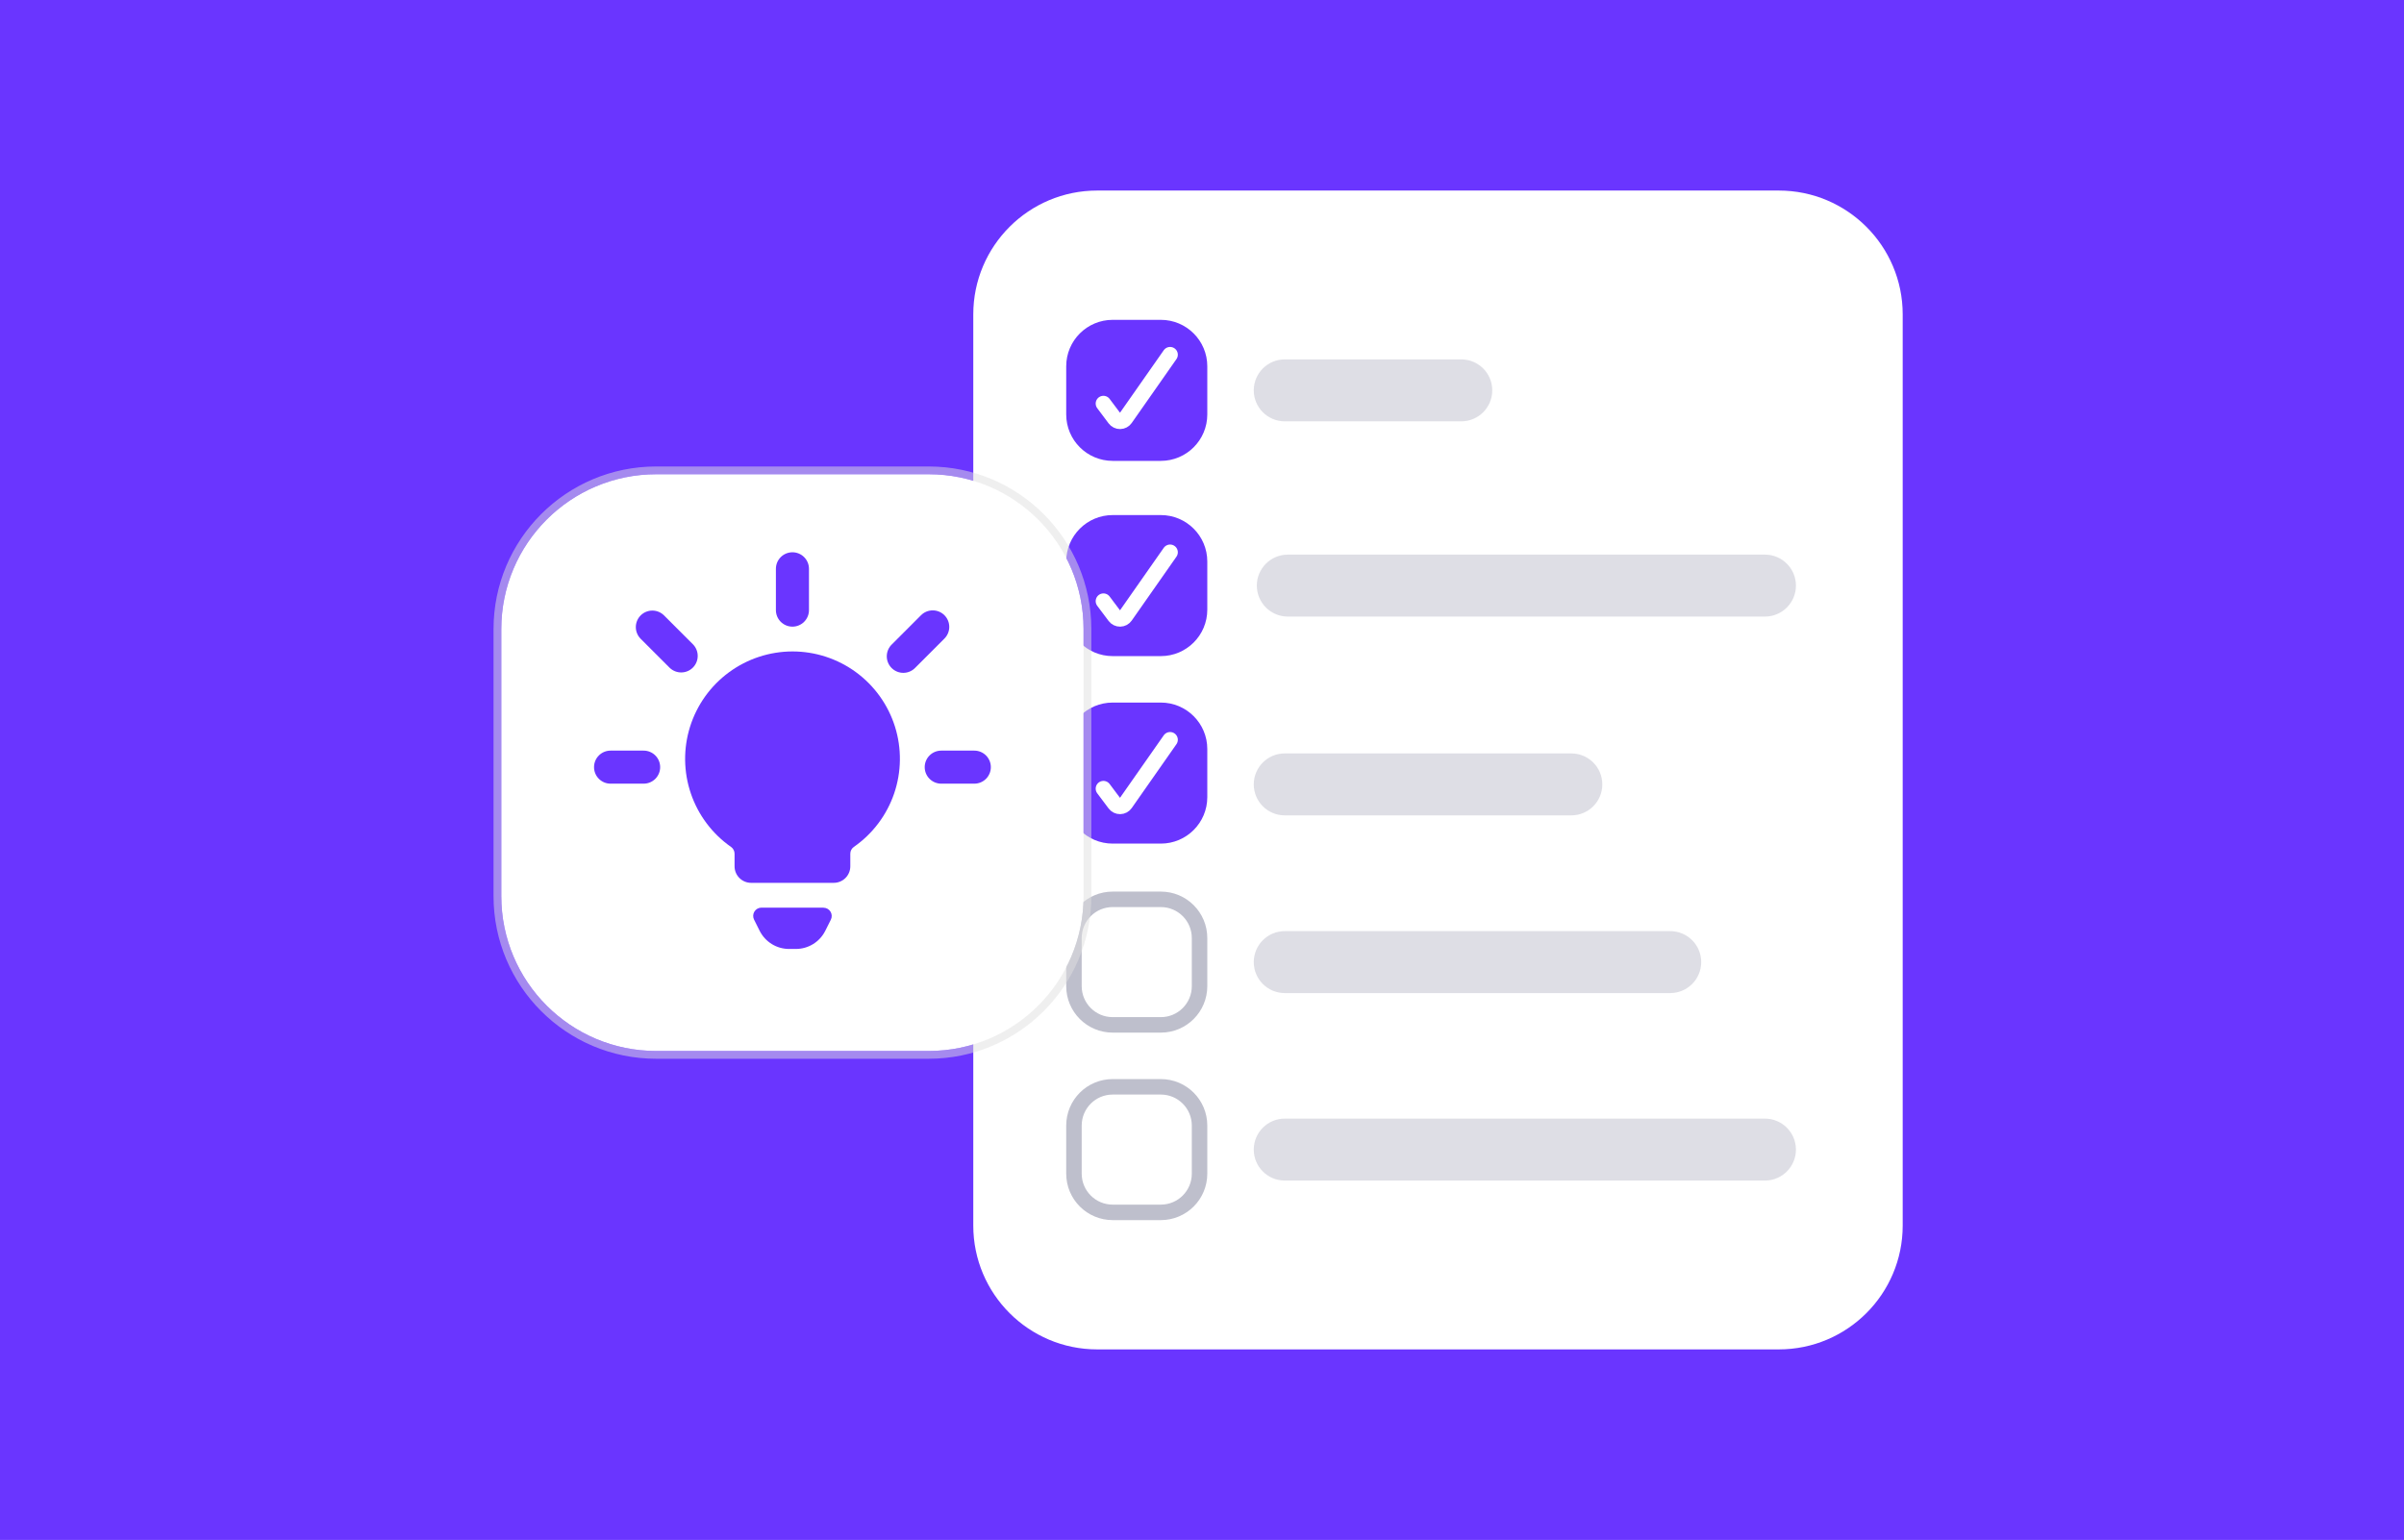 <svg xmlns="http://www.w3.org/2000/svg" width="309" height="198" viewBox="0 0 309 198" fill="none"><g clip-path="url(#clip0_2381_268)"><path d="M309 0H0V198H309V0Z" fill="#6A35FF"></path><g filter="url(#filter0_f_2381_268)"><path d="M227.754 26H141.911C133.291 26 126.304 32.988 126.304 41.608V156.392C126.304 165.012 133.291 172 141.911 172H227.754C236.374 172 243.362 165.012 243.362 156.392V41.608C243.362 32.988 236.374 26 227.754 26Z" fill="#AF94FB" fill-opacity="0.9"></path></g><path d="M228.636 24.5H141.029C132.232 24.5 125.101 31.631 125.101 40.428V157.572C125.101 166.369 132.232 173.5 141.029 173.5H228.636C237.434 173.5 244.565 166.369 244.565 157.572V40.428C244.565 31.631 237.434 24.5 228.636 24.5Z" fill="white"></path><g filter="url(#filter1_f_2381_268)"><path d="M138.228 47.5C138.228 44.631 140.554 42.305 143.423 42.305H148.805C151.674 42.305 154 44.631 154 47.5V52.882C154 55.751 151.674 58.077 148.805 58.077H143.423C140.554 58.077 138.228 55.751 138.228 52.882V47.5Z" fill="#6A35FF"></path></g><path d="M137.047 47.097C137.047 43.798 139.721 41.124 143.02 41.124H149.208C152.507 41.124 155.181 43.798 155.181 47.097V53.285C155.181 56.584 152.507 59.258 149.208 59.258H143.02C139.721 59.258 137.047 56.584 137.047 53.285V47.097Z" fill="#6A35FF"></path><path d="M150.398 45.604L144.651 53.814C144.575 53.923 144.475 54.012 144.357 54.075C144.24 54.137 144.11 54.171 143.977 54.173C143.845 54.175 143.713 54.146 143.594 54.087C143.475 54.029 143.371 53.943 143.292 53.836L141.83 51.887" stroke="white" stroke-width="1.991" stroke-linecap="round" stroke-linejoin="round"></path><g filter="url(#filter2_f_2381_268)"><path d="M138.228 72.602C138.228 69.733 140.554 67.407 143.423 67.407H148.805C151.674 67.407 154 69.733 154 72.602V77.984C154 80.853 151.674 83.179 148.805 83.179H143.423C140.554 83.179 138.228 80.853 138.228 77.984V72.602Z" fill="#6A35FF"></path></g><path d="M137.047 72.199C137.047 68.9 139.721 66.226 143.02 66.226H149.208C152.507 66.226 155.181 68.9 155.181 72.199V78.387C155.181 81.686 152.507 84.36 149.208 84.36H143.02C139.721 84.36 137.047 81.686 137.047 78.387V72.199Z" fill="#6A35FF"></path><g filter="url(#filter3_f_2381_268)"><path d="M138.228 96.709C138.228 93.84 140.554 91.514 143.423 91.514H148.805C151.674 91.514 154 93.84 154 96.709V102.091C154 104.96 151.674 107.286 148.805 107.286H143.423C140.554 107.286 138.228 104.96 138.228 102.091V96.709Z" fill="#6A35FF"></path></g><path d="M137.047 96.306C137.047 93.008 139.721 90.333 143.02 90.333H149.208C152.507 90.333 155.181 93.008 155.181 96.306V102.494C155.181 105.793 152.507 108.467 149.208 108.467H143.02C139.721 108.467 137.047 105.793 137.047 102.494V96.306Z" fill="#6A35FF"></path><path d="M143.02 115.632H149.208C151.957 115.632 154.185 117.86 154.185 120.609V126.797C154.185 129.546 151.957 131.775 149.208 131.775H143.02C140.271 131.775 138.042 129.546 138.042 126.797V120.609C138.042 117.86 140.271 115.632 143.02 115.632Z" stroke="#BEBFCC" stroke-width="1.991"></path><path d="M143.02 139.739H149.208C151.957 139.739 154.185 141.967 154.185 144.716V150.904C154.185 153.653 151.957 155.882 149.208 155.882H143.02C140.271 155.882 138.042 153.653 138.042 150.904V144.716C138.042 141.967 140.271 139.739 143.02 139.739Z" stroke="#BEBFCC" stroke-width="1.991"></path><path opacity="0.5" d="M187.826 46.209H165.136C162.937 46.209 161.154 47.992 161.154 50.191C161.154 52.39 162.937 54.173 165.136 54.173H187.826C190.026 54.173 191.809 52.39 191.809 50.191C191.809 47.992 190.026 46.209 187.826 46.209Z" fill="#BEBFCC"></path><path opacity="0.5" d="M226.859 71.311H165.53C163.331 71.311 161.548 73.094 161.548 75.293C161.548 77.493 163.331 79.276 165.53 79.276H226.859C229.059 79.276 230.842 77.493 230.842 75.293C230.842 73.094 229.059 71.311 226.859 71.311Z" fill="#BEBFCC"></path><path opacity="0.5" d="M201.971 96.872H165.136C162.937 96.872 161.154 98.655 161.154 100.854C161.154 103.054 162.937 104.837 165.136 104.837H201.971C204.17 104.837 205.953 103.054 205.953 100.854C205.953 98.655 204.17 96.872 201.971 96.872Z" fill="#BEBFCC"></path><path opacity="0.5" d="M214.685 119.721H165.136C162.937 119.721 161.154 121.504 161.154 123.703C161.154 125.902 162.937 127.685 165.136 127.685H214.685C216.884 127.685 218.667 125.902 218.667 123.703C218.667 121.504 216.884 119.721 214.685 119.721Z" fill="#BEBFCC"></path><path opacity="0.5" d="M226.859 143.828H165.136C162.937 143.828 161.154 145.611 161.154 147.81C161.154 150.01 162.937 151.792 165.136 151.792H226.859C229.058 151.792 230.841 150.01 230.841 147.81C230.841 145.611 229.058 143.828 226.859 143.828Z" fill="#BEBFCC"></path><path d="M150.398 71.009L144.651 79.219C144.575 79.328 144.475 79.417 144.357 79.48C144.24 79.542 144.11 79.576 143.977 79.578C143.845 79.58 143.713 79.551 143.594 79.492C143.475 79.434 143.371 79.348 143.292 79.241L141.83 77.293" stroke="white" stroke-width="1.991" stroke-linecap="round" stroke-linejoin="round"></path><path d="M150.398 95.116L144.651 103.326C144.575 103.435 144.475 103.524 144.357 103.587C144.24 103.649 144.11 103.683 143.977 103.685C143.845 103.687 143.713 103.658 143.594 103.599C143.475 103.541 143.371 103.455 143.292 103.349L141.83 101.4" stroke="white" stroke-width="1.991" stroke-linecap="round" stroke-linejoin="round"></path><path d="M118.831 62.108H84.881C74.22 62.108 65.578 70.75 65.578 81.411V114.697C65.578 125.358 74.22 134 84.881 134H118.831C129.492 134 138.135 125.358 138.135 114.697V81.411C138.135 70.75 129.492 62.108 118.831 62.108Z" fill="#AF94FB"></path><path d="M119.366 60.977H84.347C73.351 60.977 64.436 69.891 64.436 80.887V115.22C64.436 126.217 73.351 135.131 84.347 135.131H119.366C130.362 135.131 139.276 126.217 139.276 115.22V80.887C139.276 69.891 130.362 60.977 119.366 60.977Z" fill="white"></path><path d="M119.366 60.477H84.347C73.075 60.477 63.937 69.615 63.937 80.887V115.22C63.937 126.493 73.075 135.631 84.347 135.631H119.366C130.638 135.631 139.776 126.493 139.776 115.22V80.887C139.776 69.615 130.638 60.477 119.366 60.477Z" stroke="#E1E0E0" stroke-opacity="0.5"></path><g filter="url(#filter4_f_2381_268)"><path d="M105.127 117.177H98.587C98.439 117.177 98.293 117.215 98.163 117.288C98.033 117.36 97.924 117.464 97.846 117.591C97.767 117.717 97.723 117.862 97.716 118.01C97.71 118.159 97.741 118.307 97.808 118.44L98.394 119.61C98.681 120.189 99.126 120.677 99.676 121.018C100.226 121.358 100.861 121.538 101.508 121.536H102.206C102.852 121.539 103.487 121.361 104.037 121.022C104.588 120.683 105.033 120.196 105.322 119.618L105.908 118.448C105.975 118.315 106.006 118.167 105.999 118.019C105.993 117.87 105.948 117.726 105.87 117.599C105.792 117.472 105.682 117.368 105.552 117.296C105.422 117.224 105.275 117.185 105.127 117.186V117.177Z" fill="#6A35FF"></path></g><path d="M105.842 116.7H97.872C97.691 116.7 97.513 116.747 97.355 116.835C97.196 116.923 97.063 117.05 96.968 117.205C96.873 117.359 96.819 117.535 96.811 117.716C96.803 117.897 96.841 118.077 96.922 118.239L97.636 119.665C97.987 120.371 98.528 120.966 99.199 121.381C99.87 121.796 100.643 122.015 101.432 122.013H102.282C103.07 122.016 103.843 121.799 104.514 121.386C105.185 120.973 105.727 120.38 106.08 119.675L106.794 118.249C106.875 118.087 106.913 117.907 106.905 117.726C106.897 117.545 106.843 117.369 106.747 117.214C106.652 117.06 106.518 116.933 106.36 116.845C106.201 116.757 106.023 116.71 105.842 116.711V116.7Z" fill="#6A35FF"></path><g filter="url(#filter5_f_2381_268)"><path d="M101.857 80C102.353 80 102.829 79.803 103.179 79.452C103.531 79.101 103.728 78.625 103.728 78.129V73.452C103.728 72.956 103.531 72.48 103.179 72.129C102.829 71.778 102.353 71.581 101.857 71.581C101.36 71.581 100.884 71.778 100.534 72.129C100.183 72.48 99.986 72.956 99.986 73.452V78.129C99.986 78.625 100.183 79.101 100.534 79.452C100.884 79.803 101.36 80 101.857 80Z" fill="#6A35FF"></path></g><path d="M101.857 80.572C102.42 80.572 102.961 80.348 103.359 79.95C103.758 79.551 103.982 79.011 103.982 78.447V73.134C103.982 72.57 103.758 72.03 103.359 71.631C102.961 71.233 102.42 71.009 101.857 71.009C101.293 71.009 100.752 71.233 100.354 71.631C99.955 72.03 99.731 72.57 99.731 73.134V78.447C99.731 79.011 99.955 79.551 100.354 79.95C100.752 80.348 101.293 80.572 101.857 80.572Z" fill="#6A35FF"></path><g filter="url(#filter6_f_2381_268)"><path d="M120.958 79.534C120.611 79.187 120.139 78.991 119.648 78.991C119.156 78.991 118.685 79.187 118.337 79.534L115.061 82.812C114.883 82.983 114.742 83.188 114.645 83.414C114.548 83.64 114.497 83.883 114.495 84.13C114.493 84.376 114.54 84.62 114.633 84.848C114.726 85.076 114.863 85.283 115.038 85.457C115.211 85.631 115.419 85.769 115.647 85.862C115.875 85.955 116.119 86.002 116.365 86C116.611 85.998 116.854 85.947 117.08 85.849C117.307 85.752 117.511 85.611 117.682 85.434L120.958 82.156C121.306 81.808 121.502 81.337 121.502 80.845C121.502 80.353 121.306 79.882 120.958 79.534Z" fill="#6A35FF"></path></g><path d="M121.391 79.101C120.993 78.703 120.452 78.479 119.889 78.479C119.325 78.479 118.785 78.703 118.386 79.101L114.631 82.859C114.428 83.055 114.266 83.289 114.155 83.548C114.044 83.808 113.985 84.087 113.983 84.369C113.98 84.651 114.034 84.931 114.141 85.192C114.248 85.453 114.405 85.69 114.605 85.89C114.804 86.089 115.042 86.247 115.303 86.354C115.564 86.461 115.844 86.515 116.126 86.512C116.408 86.51 116.687 86.451 116.946 86.34C117.206 86.228 117.44 86.067 117.636 85.864L121.391 82.106C121.79 81.708 122.014 81.167 122.014 80.604C122.014 80.04 121.79 79.5 121.391 79.101Z" fill="#6A35FF"></path><g filter="url(#filter7_f_2381_268)"><path d="M125.054 96.69H121.163C120.647 96.69 120.152 96.895 119.787 97.26C119.422 97.625 119.217 98.12 119.217 98.636C119.217 99.152 119.422 99.647 119.787 100.012C120.152 100.376 120.647 100.581 121.163 100.581H125.054C125.571 100.581 126.065 100.376 126.431 100.012C126.795 99.647 127 99.152 127 98.636C127 98.12 126.795 97.625 126.431 97.26C126.065 96.895 125.571 96.69 125.054 96.69Z" fill="#6A35FF"></path></g><path d="M125.234 96.511H120.984C120.42 96.511 119.879 96.735 119.481 97.133C119.082 97.532 118.858 98.073 118.858 98.636C118.858 99.2 119.082 99.74 119.481 100.139C119.879 100.537 120.42 100.761 120.984 100.761H125.234C125.798 100.761 126.338 100.537 126.737 100.139C127.135 99.74 127.359 99.2 127.359 98.636C127.359 98.073 127.135 97.532 126.737 97.133C126.338 96.735 125.798 96.511 125.234 96.511Z" fill="#6A35FF"></path><g filter="url(#filter8_f_2381_268)"><path d="M88.693 82.815L85.371 79.493C85.016 79.151 84.541 78.961 84.049 78.966C83.556 78.97 83.085 79.167 82.736 79.516C82.388 79.864 82.19 80.336 82.186 80.828C82.182 81.321 82.371 81.796 82.714 82.15L86.036 85.472C86.39 85.815 86.865 86.004 87.358 86C87.85 85.996 88.322 85.798 88.67 85.45C89.019 85.101 89.216 84.63 89.221 84.137C89.225 83.644 89.035 83.17 88.693 82.815Z" fill="#6A35FF"></path></g><path d="M89.085 82.859L85.327 79.102C84.926 78.715 84.389 78.5 83.832 78.505C83.275 78.51 82.742 78.733 82.348 79.127C81.954 79.522 81.731 80.055 81.726 80.612C81.721 81.169 81.935 81.706 82.322 82.107L86.079 85.864C86.48 86.251 87.017 86.465 87.574 86.46C88.132 86.456 88.665 86.232 89.059 85.838C89.453 85.444 89.676 84.911 89.681 84.354C89.686 83.796 89.472 83.26 89.085 82.859Z" fill="#6A35FF"></path><g filter="url(#filter9_f_2381_268)"><path d="M82.302 96.939H78.907C78.457 96.939 78.025 97.117 77.707 97.436C77.389 97.754 77.21 98.186 77.21 98.636C77.21 99.086 77.389 99.518 77.707 99.837C78.025 100.155 78.457 100.333 78.907 100.333H82.302C82.753 100.333 83.184 100.155 83.503 99.837C83.821 99.518 84 99.086 84 98.636C84 98.186 83.821 97.754 83.503 97.436C83.184 97.117 82.753 96.939 82.302 96.939Z" fill="#6A35FF"></path></g><path d="M82.73 96.511H78.48C77.916 96.511 77.376 96.735 76.977 97.133C76.578 97.532 76.355 98.073 76.355 98.636C76.355 99.2 76.578 99.74 76.977 100.139C77.376 100.537 77.916 100.761 78.48 100.761H82.73C83.294 100.761 83.834 100.537 84.233 100.139C84.631 99.74 84.855 99.2 84.855 98.636C84.855 98.073 84.631 97.532 84.233 97.133C83.834 96.735 83.294 96.511 82.73 96.511Z" fill="#6A35FF"></path><g filter="url(#filter10_f_2381_268)"><path d="M101.858 85.272C99.219 85.276 96.651 86.12 94.525 87.683C92.4 89.246 90.828 91.446 90.037 93.963C89.246 96.48 89.278 99.183 90.129 101.681C90.979 104.178 92.603 106.34 94.765 107.851C94.892 107.939 94.995 108.057 95.067 108.194C95.138 108.33 95.176 108.482 95.176 108.637V110.091C95.176 110.598 95.377 111.083 95.735 111.441C96.093 111.8 96.579 112 97.085 112H106.631C107.137 112 107.623 111.8 107.98 111.441C108.339 111.083 108.54 110.598 108.54 110.091V108.635C108.54 108.48 108.577 108.328 108.649 108.192C108.72 108.055 108.824 107.938 108.951 107.85C111.118 106.341 112.747 104.18 113.601 101.681C114.455 99.182 114.489 96.475 113.698 93.956C112.905 91.436 111.33 89.235 109.201 87.673C107.071 86.111 104.498 85.27 101.858 85.272Z" fill="#6A35FF"></path></g><path d="M101.857 83.76C98.92 83.764 96.061 84.704 93.695 86.444C91.329 88.184 89.578 90.632 88.698 93.434C87.818 96.236 87.854 99.245 88.8 102.025C89.747 104.805 91.555 107.212 93.962 108.894C94.103 108.992 94.218 109.123 94.297 109.275C94.377 109.427 94.419 109.596 94.418 109.768V111.387C94.418 111.951 94.642 112.491 95.041 112.89C95.439 113.289 95.98 113.512 96.544 113.512H107.17C107.733 113.512 108.274 113.289 108.672 112.89C109.071 112.491 109.295 111.951 109.295 111.387V109.766C109.295 109.594 109.336 109.425 109.416 109.273C109.495 109.121 109.611 108.99 109.752 108.892C112.165 107.213 113.978 104.807 114.929 102.025C115.879 99.243 115.917 96.231 115.036 93.426C114.154 90.622 112.401 88.171 110.031 86.433C107.66 84.694 104.796 83.758 101.857 83.76Z" fill="#6A35FF"></path></g><defs><filter id="filter0_f_2381_268" x="107.369" y="7.065" width="154.928" height="183.87" filterUnits="userSpaceOnUse" color-interpolation-filters="sRGB"><feGaussianBlur stdDeviation="9.467"></feGaussianBlur></filter><filter id="filter1_f_2381_268" x="133.228" y="37.305" width="25.772" height="25.772" filterUnits="userSpaceOnUse" color-interpolation-filters="sRGB"><feGaussianBlur stdDeviation="2.5"></feGaussianBlur></filter><filter id="filter2_f_2381_268" x="133.228" y="62.407" width="25.772" height="25.772" filterUnits="userSpaceOnUse" color-interpolation-filters="sRGB"><feGaussianBlur stdDeviation="2.5"></feGaussianBlur></filter><filter id="filter3_f_2381_268" x="134.524" y="87.81" width="23.181" height="23.18" filterUnits="userSpaceOnUse" color-interpolation-filters="sRGB"><feGaussianBlur stdDeviation="1.852"></feGaussianBlur></filter><filter id="filter4_f_2381_268" x="39.716" y="59.177" width="124.284" height="120.359" filterUnits="userSpaceOnUse" color-interpolation-filters="sRGB"><feGaussianBlur stdDeviation="29"></feGaussianBlur></filter><filter id="filter5_f_2381_268" x="94.986" y="66.581" width="13.742" height="18.419" filterUnits="userSpaceOnUse" color-interpolation-filters="sRGB"><feGaussianBlur stdDeviation="2.5"></feGaussianBlur></filter><filter id="filter6_f_2381_268" x="109.495" y="73.991" width="17.007" height="17.009" filterUnits="userSpaceOnUse" color-interpolation-filters="sRGB"><feGaussianBlur stdDeviation="2.5"></feGaussianBlur></filter><filter id="filter7_f_2381_268" x="114.217" y="91.69" width="17.783" height="13.891" filterUnits="userSpaceOnUse" color-interpolation-filters="sRGB"><feGaussianBlur stdDeviation="2.5"></feGaussianBlur></filter><filter id="filter8_f_2381_268" x="78.186" y="74.965" width="15.034" height="15.034" filterUnits="userSpaceOnUse" color-interpolation-filters="sRGB"><feGaussianBlur stdDeviation="2"></feGaussianBlur></filter><filter id="filter9_f_2381_268" x="73.21" y="92.939" width="14.79" height="11.394" filterUnits="userSpaceOnUse" color-interpolation-filters="sRGB"><feGaussianBlur stdDeviation="2"></feGaussianBlur></filter><filter id="filter10_f_2381_268" x="86.467" y="82.272" width="30.801" height="32.728" filterUnits="userSpaceOnUse" color-interpolation-filters="sRGB"><feGaussianBlur stdDeviation="1.5"></feGaussianBlur></filter><clipPath id="clip0_2381_268"><rect width="309" height="198" fill="white"></rect></clipPath></defs></svg>